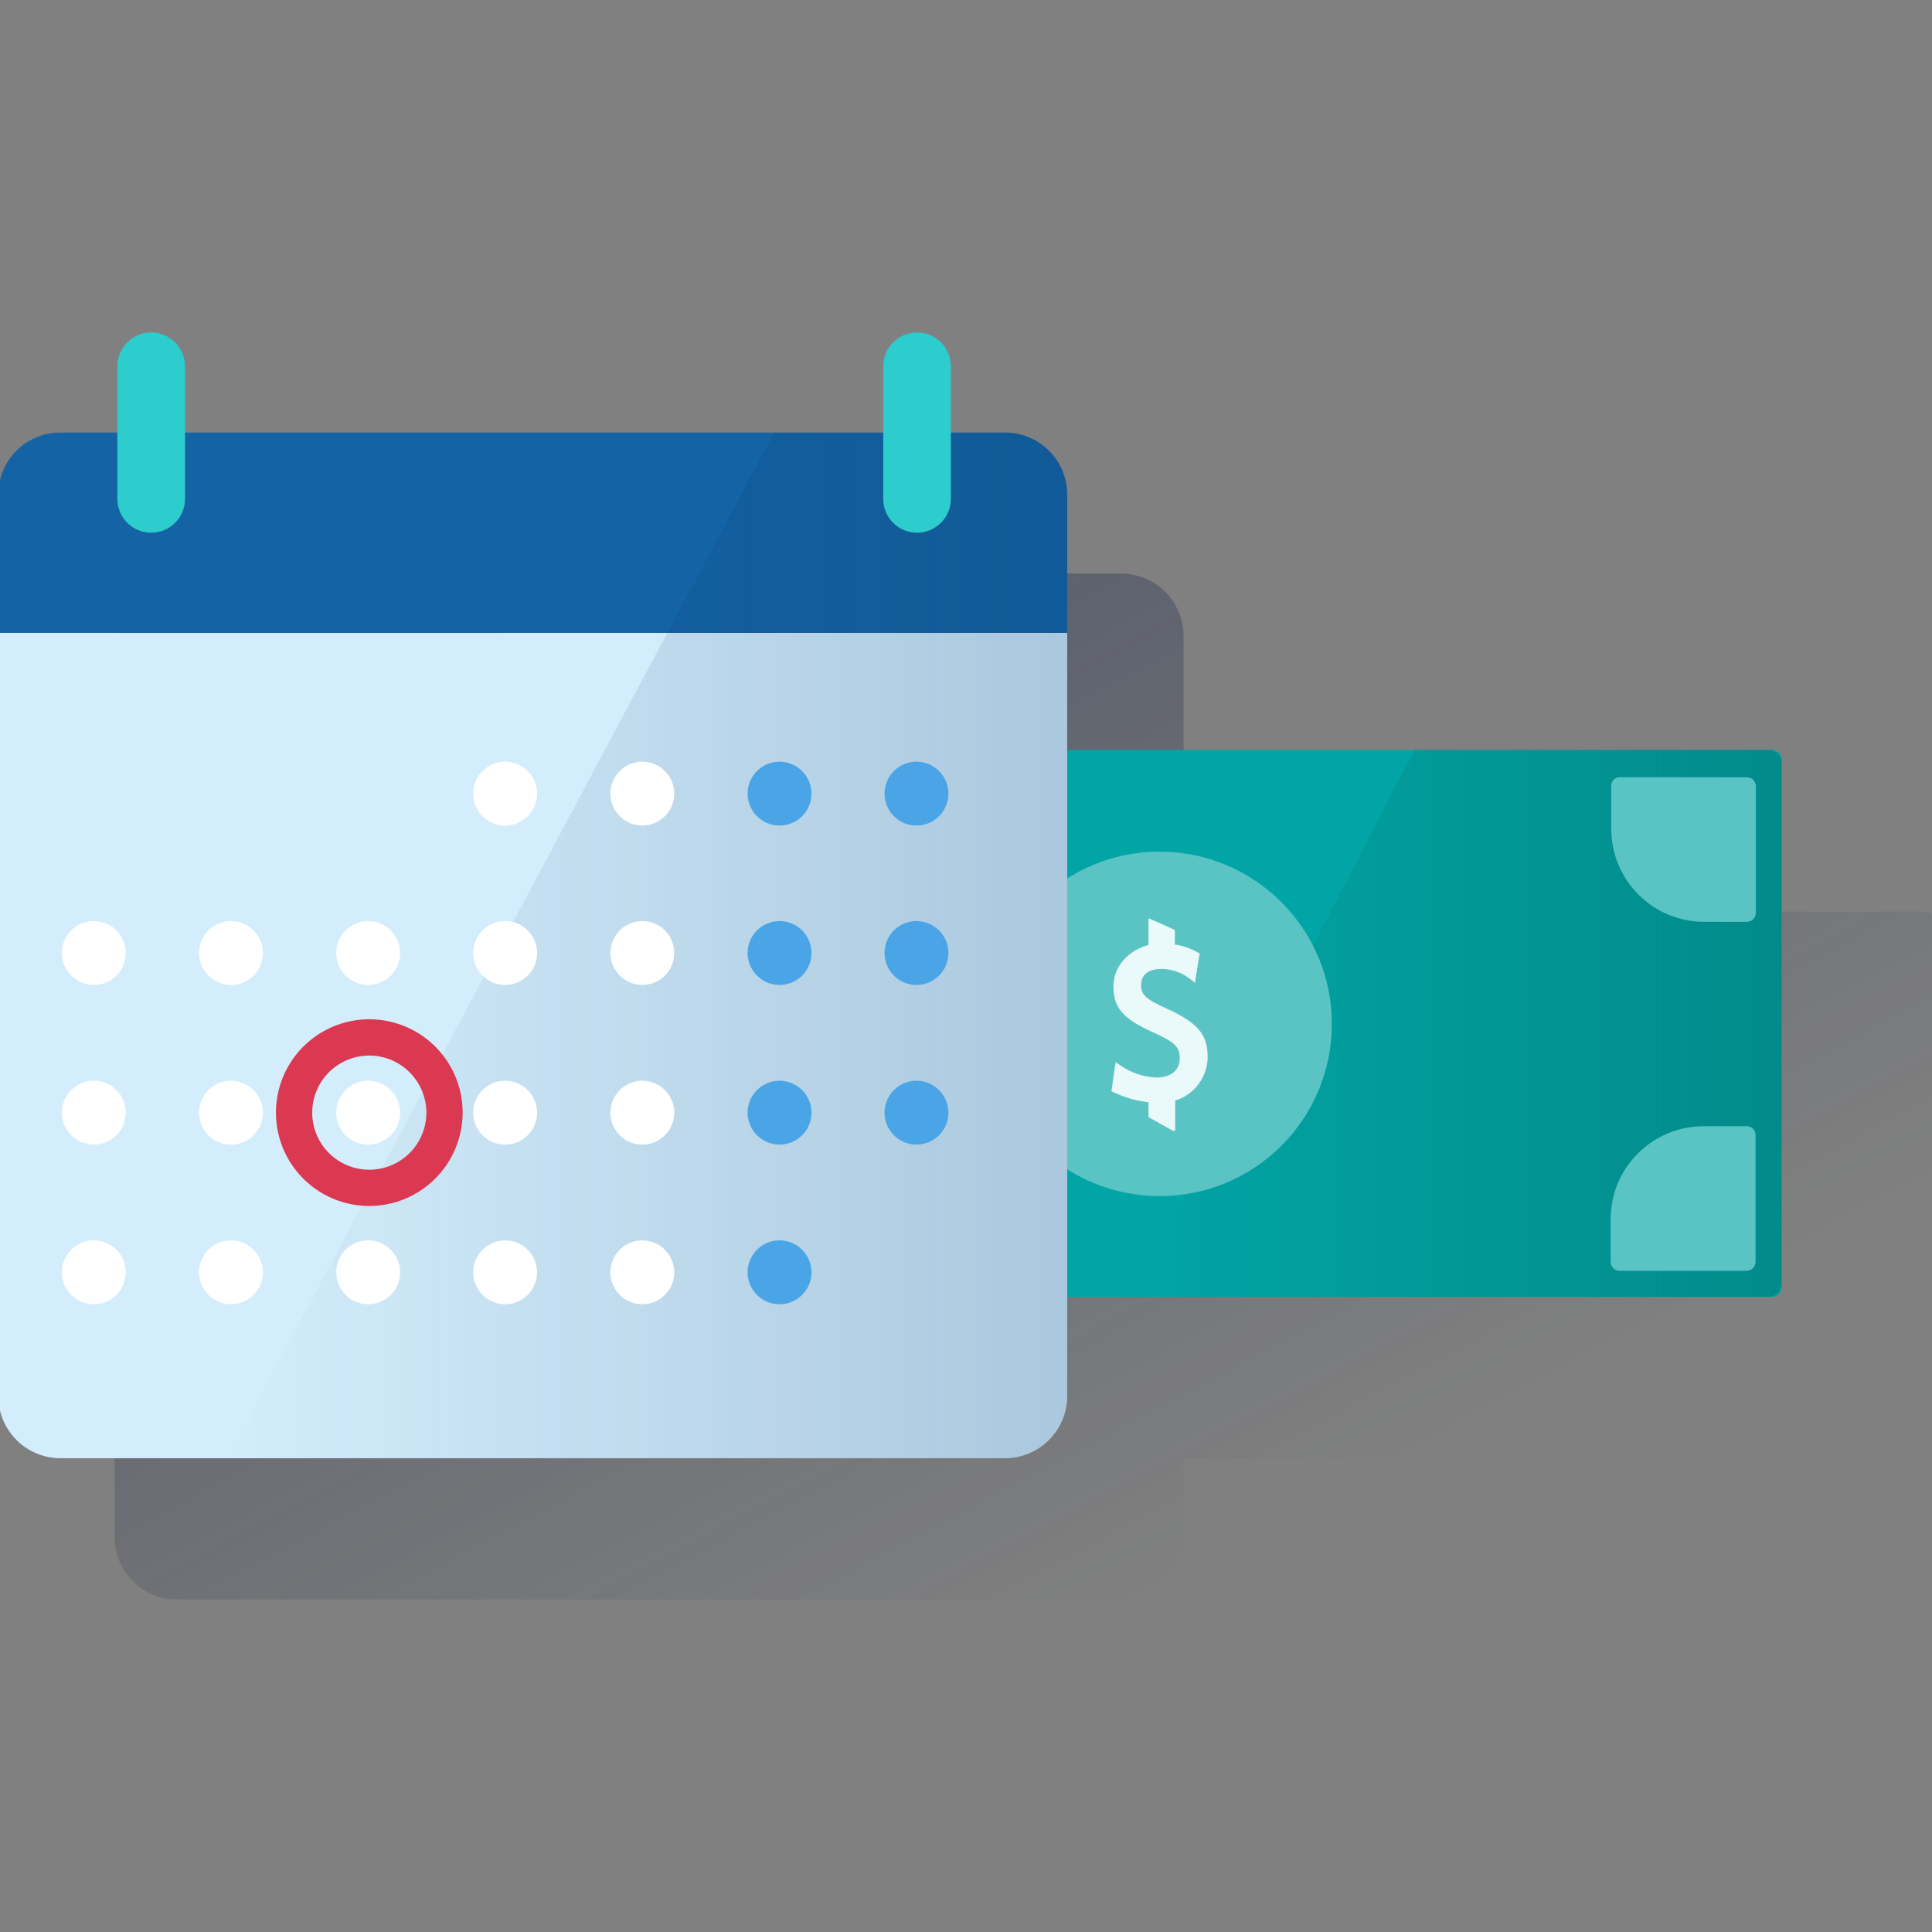 <svg width="600" height="600" viewBox="0 0 600 600" fill="none" xmlns="http://www.w3.org/2000/svg"><rect x="0" y="0" width="600" height="600" fill="#808080" stroke="none"/><g clip-path="url(#clip0_2493_840)"><path fill-rule="evenodd" clip-rule="evenodd" d="M41.259 491.074C37.634 487.449 35.598 482.533 35.598 477.406V197.212C35.638 192.121 37.695 187.253 41.319 183.677C44.942 180.101 49.836 178.108 54.927 178.134H72.576V157.544C72.576 154.758 73.683 152.086 75.653 150.116C77.623 148.146 80.295 147.039 83.081 147.039C85.867 147.039 88.539 148.146 90.509 150.116C92.48 152.086 93.586 154.758 93.586 157.544V178.134H310.413V157.544C310.413 154.758 311.52 152.086 313.49 150.116C315.46 148.146 318.132 147.039 320.919 147.039C323.705 147.039 326.377 148.146 328.347 150.116C330.317 152.086 331.424 154.758 331.424 157.544V178.134H348.232C349.417 178.121 350.6 178.234 351.762 178.471C356.17 179.289 360.157 181.615 363.039 185.049C365.921 188.483 367.52 192.813 367.562 197.296V283.109H597.713C599.227 283.109 600.539 284.32 600.539 285.935V450.128C600.539 451.642 599.328 452.954 597.713 452.954H367.562V477.49C367.556 481.749 366.144 485.886 363.546 489.26C360.947 492.634 357.307 495.055 353.191 496.147H353.022L352.77 496.232C351.281 496.565 349.759 496.734 348.232 496.736H54.927C49.801 496.736 44.884 494.699 41.259 491.074Z" fill="url(#paint0_linear_2493_840)"/><path d="M167.759 232.891H550.44C551.954 232.891 553.266 234.102 553.266 235.716V399.91C553.266 401.423 552.055 402.735 550.44 402.735H167.759C166.246 402.735 164.934 401.524 164.934 399.91V235.615C164.934 234.102 166.246 232.891 167.759 232.891Z" fill="#02A5A5"/><path d="M549.347 232.891H439.246L351.145 402.735H549.347C551.567 402.735 553.283 401.02 553.283 398.8V236.826C553.283 234.606 551.467 232.891 549.347 232.891Z" fill="url(#paint1_linear_2493_840)"/><path d="M503.121 241.375H542.479C543.993 241.375 545.305 242.586 545.305 244.201V283.458C545.305 284.972 544.094 286.283 542.479 286.283H529.259C513.314 286.283 500.397 273.366 500.397 257.421V244.1C500.296 242.586 501.507 241.375 503.121 241.375Z" fill="#5AC4C4"/><path d="M545.209 352.488V391.846C545.209 393.36 543.998 394.672 542.383 394.672H503.025C501.511 394.672 500.199 393.461 500.199 391.846V378.626C500.199 362.681 513.117 349.764 529.062 349.764H542.282C543.897 349.663 545.209 350.874 545.209 352.488Z" fill="#5AC4C4"/><path d="M214.887 394.564H175.529C174.015 394.564 172.703 393.353 172.703 391.738V352.38C172.703 350.867 173.914 349.555 175.529 349.555H188.749C204.694 349.555 217.612 362.472 217.612 378.417V391.637C217.713 393.252 216.401 394.564 214.887 394.564Z" fill="#5AC4C4"/><path d="M172.809 283.473V244.115C172.809 242.601 174.02 241.289 175.634 241.289H214.891C216.405 241.289 217.717 242.5 217.717 244.115V257.335C217.717 273.28 204.8 286.198 188.855 286.198H175.634C174.02 286.298 172.809 284.987 172.809 283.473Z" fill="#5AC4C4"/><path d="M413.618 318.173C413.517 347.742 389.498 371.558 359.929 371.457C330.361 371.356 306.544 347.338 306.645 317.769C306.746 288.301 330.663 264.484 360.131 264.484C389.7 264.484 413.719 288.604 413.618 318.173Z" fill="#5AC4C4"/><path d="M366.376 328.676C366.376 325.144 364.964 323.731 358.303 320.703C348.716 316.364 345.789 313.034 345.789 306.272C345.789 299.511 351.239 294.868 356.688 293.456V285.281H356.991L364.863 288.813V293.355C367.386 293.657 369.808 294.566 371.927 295.777L372.331 295.979L372.633 296.18L372.532 296.483L372.431 296.988L371.422 303.245L371.22 304.456L371.12 305.263L370.514 304.758L369.606 304.052C367.083 302.034 363.954 300.924 360.725 300.924C356.587 300.924 354.367 302.74 354.367 305.969C354.367 308.896 355.78 310.309 362.34 313.236C372.028 317.676 375.055 321.208 375.055 328.373C374.954 334.529 370.918 339.979 364.964 341.795V351.181H364.257L356.688 346.942V342.3C352.954 341.896 349.321 340.887 345.991 339.272L345.486 339.071L345.184 338.869V338.566L345.285 338.061L346.193 331.703L346.395 330.593L346.496 329.887L347.101 330.291L348.009 330.896C351.34 333.217 355.275 334.529 359.413 334.63C363.752 334.529 366.376 332.309 366.376 328.676Z" fill="#EAF9FA"/><path d="M331.429 196.539V433.536C331.429 438.663 329.392 443.579 325.767 447.204C322.142 450.829 317.226 452.866 312.099 452.866H18.794C13.668 452.866 8.751 450.829 5.126 447.204C1.501 443.579 -0.535 438.663 -0.535 433.536V196.539" fill="#D4EDFC"/><path d="M312.099 134.344H18.794C13.703 134.317 8.809 136.31 5.186 139.887C1.562 143.463 -0.495 148.33 -0.535 153.421V196.535H331.429V153.421C331.389 148.33 329.332 143.463 325.708 139.887C322.084 136.31 317.19 134.317 312.099 134.344Z" fill="#1464A5"/><path d="M312.094 134.344H240.407L70.559 452.861H312.094C314.628 452.87 317.138 452.379 319.482 451.416C321.826 450.453 323.956 449.037 325.752 447.249C327.548 445.461 328.973 443.337 329.946 440.997C330.919 438.658 331.421 436.149 331.424 433.616V153.589C331.401 148.477 329.355 143.582 325.732 139.976C322.11 136.369 317.206 134.344 312.094 134.344Z" fill="url(#paint2_linear_2493_840)"/><path d="M46.958 103.25C49.745 103.25 52.416 104.357 54.387 106.327C56.357 108.297 57.464 110.969 57.464 113.755V154.936C57.464 157.722 56.357 160.394 54.387 162.364C52.416 164.334 49.745 165.441 46.958 165.441C44.172 165.441 41.5 164.334 39.53 162.364C37.56 160.394 36.453 157.722 36.453 154.936V113.755C36.453 110.969 37.56 108.297 39.53 106.327C41.5 104.357 44.172 103.25 46.958 103.25Z" fill="#2DCCCD"/><path d="M284.794 103.25C287.58 103.25 290.252 104.357 292.223 106.327C294.193 108.297 295.299 110.969 295.299 113.755V154.936C295.299 157.722 294.193 160.394 292.223 162.364C290.252 164.334 287.58 165.441 284.794 165.441C282.008 165.441 279.336 164.334 277.366 162.364C275.396 160.394 274.289 157.722 274.289 154.936V113.755C274.289 110.969 275.396 108.297 277.366 106.327C279.336 104.357 282.008 103.25 284.794 103.25Z" fill="#2DCCCD"/><path d="M166.791 246.464C166.791 248.425 166.209 250.342 165.12 251.973C164.03 253.604 162.481 254.875 160.669 255.626C158.857 256.376 156.863 256.573 154.939 256.19C153.016 255.807 151.249 254.863 149.862 253.476C148.475 252.089 147.53 250.322 147.148 248.398C146.765 246.475 146.961 244.481 147.712 242.669C148.463 240.857 149.734 239.308 151.364 238.218C152.995 237.128 154.913 236.547 156.874 236.547C159.503 236.551 162.023 237.598 163.881 239.456C165.74 241.315 166.786 243.835 166.791 246.464Z" fill="white"/><path d="M209.396 246.464C209.396 248.425 208.815 250.342 207.725 251.973C206.635 253.604 205.087 254.875 203.274 255.626C201.462 256.376 199.468 256.573 197.545 256.19C195.621 255.807 193.854 254.863 192.467 253.476C191.08 252.089 190.136 250.322 189.753 248.398C189.37 246.475 189.567 244.481 190.317 242.669C191.068 240.857 192.339 239.308 193.97 238.218C195.601 237.128 197.518 236.547 199.479 236.547C202.108 236.551 204.628 237.598 206.487 239.456C208.346 241.315 209.392 243.835 209.396 246.464Z" fill="white"/><path d="M252.017 246.464C252.017 248.425 251.436 250.342 250.346 251.973C249.256 253.604 247.708 254.875 245.896 255.626C244.083 256.376 242.089 256.573 240.166 256.19C238.242 255.807 236.475 254.863 235.088 253.476C233.701 252.089 232.757 250.322 232.374 248.398C231.992 246.475 232.188 244.481 232.938 242.669C233.689 240.857 234.96 239.308 236.591 238.218C238.222 237.128 240.139 236.547 242.1 236.547C244.729 236.551 247.249 237.598 249.108 239.456C250.967 241.315 252.013 243.835 252.017 246.464Z" fill="#49A5E6"/><path d="M294.537 246.464C294.537 248.425 293.955 250.342 292.866 251.973C291.776 253.604 290.227 254.875 288.415 255.626C286.603 256.376 284.609 256.573 282.685 256.19C280.762 255.807 278.995 254.863 277.608 253.476C276.221 252.089 275.276 250.322 274.894 248.398C274.511 246.475 274.707 244.481 275.458 242.669C276.209 240.857 277.48 239.308 279.11 238.218C280.741 237.128 282.659 236.547 284.62 236.547C287.249 236.551 289.769 237.598 291.627 239.456C293.486 241.315 294.533 243.835 294.537 246.464Z" fill="#49A5E6"/><path d="M39.056 295.964C39.056 297.925 38.475 299.842 37.385 301.473C36.295 303.104 34.747 304.375 32.935 305.126C31.122 305.876 29.129 306.073 27.205 305.69C25.281 305.307 23.514 304.363 22.127 302.976C20.74 301.589 19.796 299.822 19.413 297.898C19.031 295.975 19.227 293.981 19.977 292.169C20.728 290.357 21.999 288.808 23.63 287.718C25.261 286.628 27.178 286.047 29.14 286.047C31.768 286.051 34.288 287.098 36.147 288.956C38.006 290.815 39.052 293.335 39.056 295.964Z" fill="white"/><path d="M81.65 295.964C81.65 297.925 81.069 299.842 79.979 301.473C78.889 303.104 77.34 304.375 75.528 305.126C73.716 305.876 71.722 306.073 69.799 305.69C67.875 305.307 66.108 304.363 64.721 302.976C63.334 301.589 62.39 299.822 62.007 297.898C61.624 295.975 61.821 293.981 62.571 292.169C63.322 290.357 64.593 288.808 66.224 287.718C67.855 286.628 69.772 286.047 71.733 286.047C74.362 286.051 76.882 287.098 78.741 288.956C80.6 290.815 81.646 293.335 81.65 295.964Z" fill="white"/><path d="M124.263 295.964C124.263 297.925 123.682 299.842 122.592 301.473C121.503 303.104 119.954 304.375 118.142 305.126C116.33 305.876 114.336 306.073 112.412 305.69C110.488 305.307 108.721 304.363 107.334 302.976C105.947 301.589 105.003 299.822 104.62 297.898C104.238 295.975 104.434 293.981 105.185 292.169C105.935 290.357 107.206 288.808 108.837 287.718C110.468 286.628 112.385 286.047 114.347 286.047C116.975 286.051 119.495 287.098 121.354 288.956C123.213 290.815 124.259 293.335 124.263 295.964Z" fill="white"/><path d="M166.791 295.964C166.791 297.925 166.209 299.842 165.12 301.473C164.03 303.104 162.481 304.375 160.669 305.126C158.857 305.876 156.863 306.073 154.939 305.69C153.016 305.307 151.249 304.363 149.862 302.976C148.475 301.589 147.53 299.822 147.148 297.898C146.765 295.975 146.961 293.981 147.712 292.169C148.463 290.357 149.734 288.808 151.364 287.718C152.995 286.628 154.913 286.047 156.874 286.047C159.503 286.051 162.023 287.098 163.881 288.956C165.74 290.815 166.786 293.335 166.791 295.964Z" fill="white"/><path d="M209.396 295.964C209.396 297.925 208.815 299.842 207.725 301.473C206.635 303.104 205.087 304.375 203.274 305.126C201.462 305.876 199.468 306.073 197.545 305.69C195.621 305.307 193.854 304.363 192.467 302.976C191.08 301.589 190.136 299.822 189.753 297.898C189.37 295.975 189.567 293.981 190.317 292.169C191.068 290.357 192.339 288.808 193.97 287.718C195.601 286.628 197.518 286.047 199.479 286.047C202.108 286.051 204.628 287.098 206.487 288.956C208.346 290.815 209.392 293.335 209.396 295.964Z" fill="white"/><path d="M252.017 295.964C252.017 297.925 251.436 299.842 250.346 301.473C249.256 303.104 247.708 304.375 245.896 305.126C244.083 305.876 242.089 306.073 240.166 305.69C238.242 305.307 236.475 304.363 235.088 302.976C233.701 301.589 232.757 299.822 232.374 297.898C231.992 295.975 232.188 293.981 232.938 292.169C233.689 290.357 234.96 288.808 236.591 287.718C238.222 286.628 240.139 286.047 242.1 286.047C244.729 286.051 247.249 287.098 249.108 288.956C250.967 290.815 252.013 293.335 252.017 295.964Z" fill="#49A5E6"/><path d="M294.537 295.964C294.537 297.925 293.955 299.842 292.866 301.473C291.776 303.104 290.227 304.375 288.415 305.126C286.603 305.876 284.609 306.073 282.685 305.69C280.762 305.307 278.995 304.363 277.608 302.976C276.221 301.589 275.276 299.822 274.894 297.898C274.511 295.975 274.707 293.981 275.458 292.169C276.209 290.357 277.48 288.808 279.11 287.718C280.741 286.628 282.659 286.047 284.62 286.047C287.249 286.051 289.769 287.098 291.627 288.956C293.486 290.815 294.533 293.335 294.537 295.964Z" fill="#49A5E6"/><path d="M39.056 345.55C39.056 347.511 38.475 349.428 37.385 351.059C36.295 352.69 34.747 353.961 32.935 354.712C31.122 355.462 29.129 355.659 27.205 355.276C25.281 354.893 23.514 353.949 22.127 352.562C20.74 351.175 19.796 349.408 19.413 347.484C19.031 345.561 19.227 343.567 19.977 341.755C20.728 339.943 21.999 338.394 23.63 337.304C25.261 336.214 27.178 335.633 29.14 335.633C31.768 335.637 34.288 336.683 36.147 338.542C38.006 340.401 39.052 342.921 39.056 345.55Z" fill="white"/><path d="M81.65 345.55C81.65 347.511 81.069 349.428 79.979 351.059C78.889 352.69 77.34 353.961 75.528 354.712C73.716 355.462 71.722 355.659 69.799 355.276C67.875 354.893 66.108 353.949 64.721 352.562C63.334 351.175 62.39 349.408 62.007 347.484C61.624 345.561 61.821 343.567 62.571 341.755C63.322 339.943 64.593 338.394 66.224 337.304C67.855 336.214 69.772 335.633 71.733 335.633C74.362 335.637 76.882 336.683 78.741 338.542C80.6 340.401 81.646 342.921 81.65 345.55Z" fill="white"/><path d="M124.263 345.55C124.263 347.511 123.682 349.428 122.592 351.059C121.503 352.69 119.954 353.961 118.142 354.712C116.33 355.462 114.336 355.659 112.412 355.276C110.488 354.893 108.721 353.949 107.334 352.562C105.947 351.175 105.003 349.408 104.62 347.484C104.238 345.561 104.434 343.567 105.185 341.755C105.935 339.943 107.206 338.394 108.837 337.304C110.468 336.214 112.385 335.633 114.347 335.633C116.975 335.637 119.495 336.683 121.354 338.542C123.213 340.401 124.259 342.921 124.263 345.55Z" fill="white"/><path d="M166.791 345.55C166.791 347.511 166.209 349.428 165.12 351.059C164.03 352.69 162.481 353.961 160.669 354.712C158.857 355.462 156.863 355.659 154.939 355.276C153.016 354.893 151.249 353.949 149.862 352.562C148.475 351.175 147.53 349.408 147.148 347.484C146.765 345.561 146.961 343.567 147.712 341.755C148.463 339.943 149.734 338.394 151.364 337.304C152.995 336.214 154.913 335.633 156.874 335.633C159.503 335.637 162.023 336.683 163.881 338.542C165.74 340.401 166.786 342.921 166.791 345.55Z" fill="white"/><path d="M209.396 345.55C209.396 347.511 208.815 349.428 207.725 351.059C206.635 352.69 205.087 353.961 203.274 354.712C201.462 355.462 199.468 355.659 197.545 355.276C195.621 354.893 193.854 353.949 192.467 352.562C191.08 351.175 190.136 349.408 189.753 347.484C189.37 345.561 189.567 343.567 190.317 341.755C191.068 339.943 192.339 338.394 193.97 337.304C195.601 336.214 197.518 335.633 199.479 335.633C202.108 335.637 204.628 336.683 206.487 338.542C208.346 340.401 209.392 342.921 209.396 345.55Z" fill="white"/><path d="M252.017 345.55C252.017 347.511 251.436 349.428 250.346 351.059C249.256 352.69 247.708 353.961 245.896 354.712C244.083 355.462 242.089 355.659 240.166 355.276C238.242 354.893 236.475 353.949 235.088 352.562C233.701 351.175 232.757 349.408 232.374 347.484C231.992 345.561 232.188 343.567 232.938 341.755C233.689 339.943 234.96 338.394 236.591 337.304C238.222 336.214 240.139 335.633 242.1 335.633C244.729 335.637 247.249 336.683 249.108 338.542C250.967 340.401 252.013 342.921 252.017 345.55Z" fill="#49A5E6"/><path d="M294.537 345.55C294.537 347.511 293.955 349.428 292.866 351.059C291.776 352.69 290.227 353.961 288.415 354.712C286.603 355.462 284.609 355.659 282.685 355.276C280.762 354.893 278.995 353.949 277.608 352.562C276.221 351.175 275.276 349.408 274.894 347.484C274.511 345.561 274.707 343.567 275.458 341.755C276.209 339.943 277.48 338.394 279.11 337.304C280.741 336.214 282.659 335.633 284.62 335.633C287.249 335.637 289.769 336.683 291.627 338.542C293.486 340.401 294.533 342.921 294.537 345.55Z" fill="#49A5E6"/><path d="M39.056 395.128C39.056 397.089 38.475 399.007 37.385 400.637C36.295 402.268 34.747 403.539 32.935 404.29C31.122 405.04 29.129 405.237 27.205 404.854C25.281 404.472 23.514 403.527 22.127 402.14C20.74 400.753 19.796 398.986 19.413 397.063C19.031 395.139 19.227 393.145 19.977 391.333C20.728 389.521 21.999 387.972 23.63 386.882C25.261 385.793 27.178 385.211 29.14 385.211C31.768 385.215 34.288 386.262 36.147 388.12C38.006 389.979 39.052 392.499 39.056 395.128Z" fill="white"/><path d="M81.65 395.128C81.65 397.089 81.069 399.007 79.979 400.637C78.889 402.268 77.34 403.539 75.528 404.29C73.716 405.04 71.722 405.237 69.799 404.854C67.875 404.472 66.108 403.527 64.721 402.14C63.334 400.753 62.39 398.986 62.007 397.063C61.624 395.139 61.821 393.145 62.571 391.333C63.322 389.521 64.593 387.972 66.224 386.882C67.855 385.793 69.772 385.211 71.733 385.211C74.362 385.215 76.882 386.262 78.741 388.12C80.6 389.979 81.646 392.499 81.65 395.128Z" fill="white"/><path d="M124.263 395.128C124.263 397.089 123.682 399.007 122.592 400.637C121.503 402.268 119.954 403.539 118.142 404.29C116.33 405.04 114.336 405.237 112.412 404.854C110.488 404.472 108.721 403.527 107.334 402.14C105.947 400.753 105.003 398.986 104.62 397.063C104.238 395.139 104.434 393.145 105.185 391.333C105.935 389.521 107.206 387.972 108.837 386.882C110.468 385.793 112.385 385.211 114.347 385.211C116.975 385.215 119.495 386.262 121.354 388.12C123.213 389.979 124.259 392.499 124.263 395.128Z" fill="white"/><path d="M166.791 395.128C166.791 397.089 166.209 399.007 165.12 400.637C164.03 402.268 162.481 403.539 160.669 404.29C158.857 405.04 156.863 405.237 154.939 404.854C153.016 404.472 151.249 403.527 149.862 402.14C148.475 400.753 147.53 398.986 147.148 397.063C146.765 395.139 146.961 393.145 147.712 391.333C148.463 389.521 149.734 387.972 151.364 386.882C152.995 385.793 154.913 385.211 156.874 385.211C159.503 385.215 162.023 386.262 163.881 388.12C165.74 389.979 166.786 392.499 166.791 395.128Z" fill="white"/><path d="M209.396 395.128C209.396 397.089 208.815 399.007 207.725 400.637C206.635 402.268 205.087 403.539 203.274 404.29C201.462 405.04 199.468 405.237 197.545 404.854C195.621 404.472 193.854 403.527 192.467 402.14C191.08 400.753 190.136 398.986 189.753 397.063C189.37 395.139 189.567 393.145 190.317 391.333C191.068 389.521 192.339 387.972 193.97 386.882C195.601 385.793 197.518 385.211 199.479 385.211C202.108 385.215 204.628 386.262 206.487 388.12C208.346 389.979 209.392 392.499 209.396 395.128Z" fill="white"/><path d="M252.017 395.128C252.017 397.089 251.436 399.007 250.346 400.637C249.256 402.268 247.708 403.539 245.896 404.29C244.083 405.04 242.089 405.237 240.166 404.854C238.242 404.472 236.475 403.527 235.088 402.14C233.701 400.753 232.757 398.986 232.374 397.063C231.992 395.139 232.188 393.145 232.938 391.333C233.689 389.521 234.96 387.972 236.591 386.882C238.222 385.793 240.139 385.211 242.1 385.211C244.729 385.215 247.249 386.262 249.108 388.12C250.967 389.979 252.013 392.499 252.017 395.128Z" fill="#49A5E6"/><path d="M114.69 374.536C108.955 374.536 103.349 372.835 98.581 369.649C93.813 366.463 90.097 361.935 87.902 356.637C85.708 351.339 85.134 345.509 86.252 339.885C87.371 334.26 90.133 329.094 94.188 325.039C98.243 320.984 103.409 318.223 109.033 317.104C114.657 315.985 120.487 316.559 125.785 318.754C131.083 320.948 135.612 324.665 138.798 329.433C141.983 334.201 143.684 339.807 143.684 345.541C143.668 353.226 140.609 360.592 135.175 366.026C129.74 371.46 122.375 374.52 114.69 374.536ZM114.69 327.808C111.182 327.808 107.754 328.848 104.838 330.797C101.922 332.745 99.649 335.515 98.307 338.755C96.965 341.995 96.613 345.561 97.298 349.001C97.982 352.441 99.671 355.6 102.151 358.08C104.631 360.56 107.79 362.249 111.23 362.933C114.67 363.617 118.235 363.266 121.476 361.924C124.716 360.582 127.485 358.309 129.434 355.393C131.382 352.477 132.422 349.048 132.422 345.541C132.407 340.843 130.534 336.342 127.211 333.019C123.889 329.697 119.388 327.824 114.69 327.808Z" fill="#DA3951"/></g><defs><linearGradient id="paint0_linear_2493_840" x1="95.957" y1="138.795" x2="301.017" y2="524.463" gradientUnits="userSpaceOnUse"><stop stop-color="#192647" stop-opacity="0.5" offset="0"/><stop offset="1" stop-color="#192647" stop-opacity="0"/></linearGradient><linearGradient id="paint1_linear_2493_840" x1="553.283" y1="317.758" x2="351.114" y2="317.758" gradientUnits="userSpaceOnUse"><stop stop-color="#028484" stop-opacity="0.8" offset="0"/><stop offset="1" stop-color="#028484" stop-opacity="0"/></linearGradient><linearGradient id="paint2_linear_2493_840" x1="331.424" y1="293.602" x2="70.559" y2="293.602" gradientUnits="userSpaceOnUse"><stop stop-color="#043263" stop-opacity="0.2" offset="0"/><stop offset="1" stop-color="#043263" stop-opacity="0"/></linearGradient><clipPath id="clip0_2493_840"><rect width="600" height="600" fill="white"/></clipPath></defs></svg>